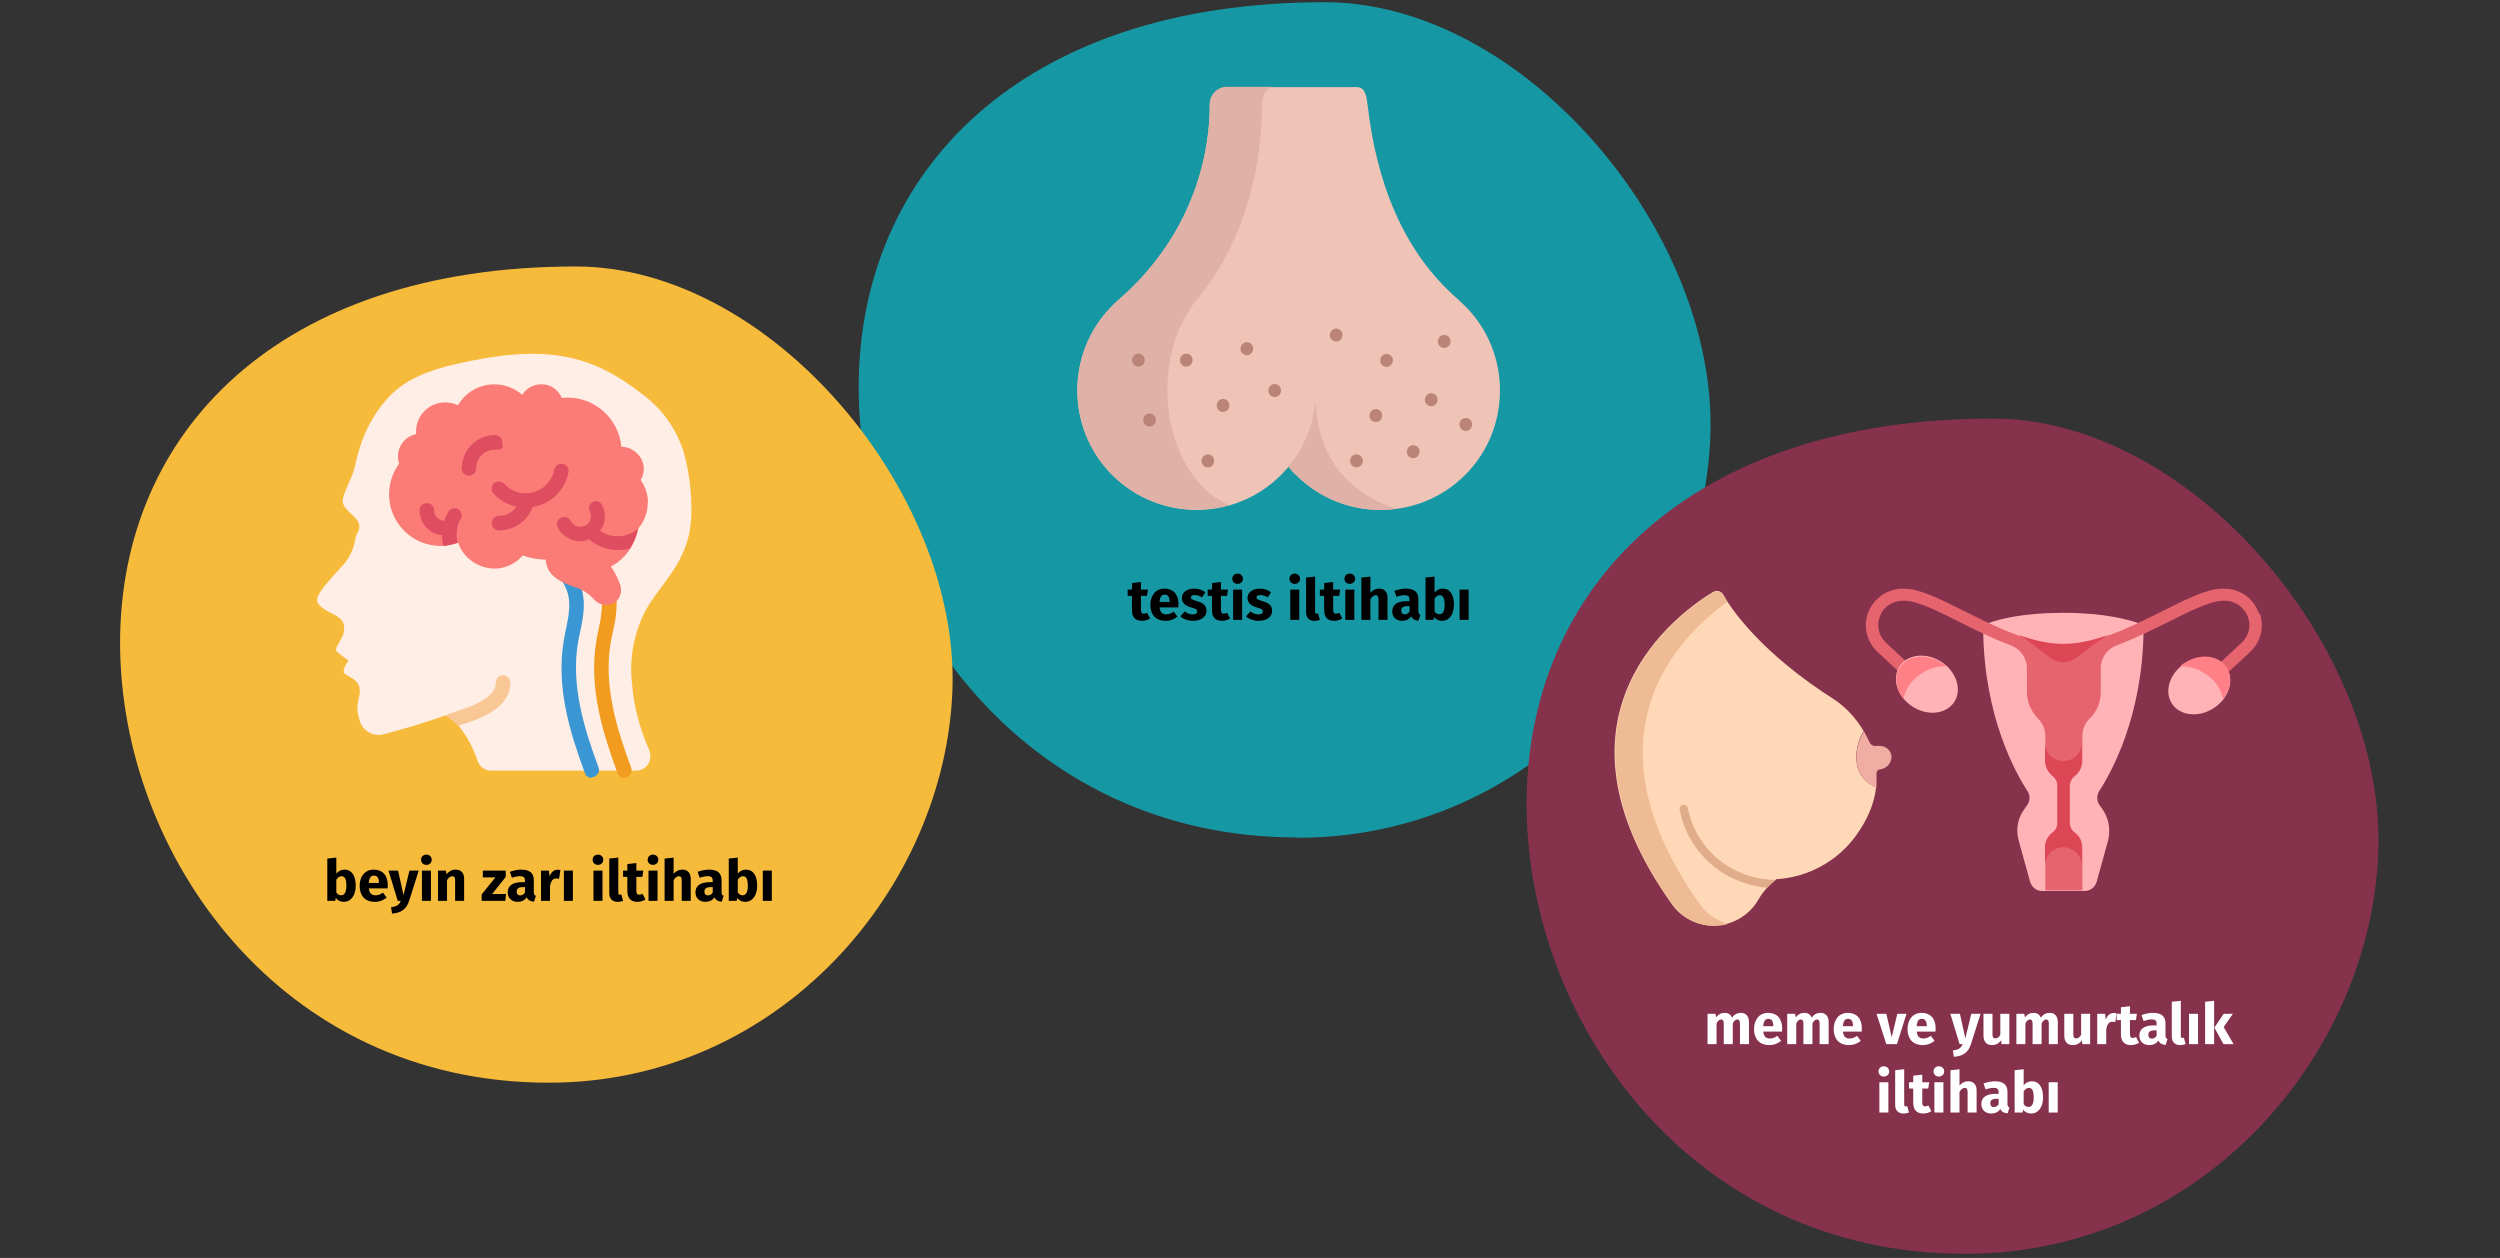<?xml version="1.0" encoding="UTF-8"?>
<svg xmlns="http://www.w3.org/2000/svg" id="Ebene_1" version="1.1" viewBox="0 0 789 397">
  <rect x="0" y="0" width="789" height="397" fill="#333333" stroke="none"/>
  <defs>
    <style>
      .st0 {
        fill: #ba8479;
      }

      .st1 {
        fill: #ffb3b7;
      }

      .st2 {
        fill: #fff;
      }

      .st3 {
        fill: #dc4655;
      }

      .st4 {
        fill: #f29c1f;
      }

      .st5 {
        fill: #1598a4;
      }

      .st6 {
        fill: #efbb95;
      }

      .st7 {
        fill: #ffd8b7;
      }

      .st8 {
        fill: #f9c795;
      }

      .st9 {
        fill: #e6646e;
      }

      .st10 {
        fill: #df4d60;
      }

      .st11 {
        fill: #ffeee6;
      }

      .st12 {
        fill: #efc3b6;
      }

      .st13 {
        fill: #3b97d3;
      }

      .st14 {
        fill: #fb7b76;
      }

      .st15 {
        fill: #efada3;
      }

      .st16 {
        fill: #f7bb3c;
      }

      .st17 {
        fill: #e0ac89;
      }

      .st18 {
        fill: #ff8087;
      }

      .st19 {
        fill: #87324c;
      }

      .st20 {
        fill: #e0b1a6;
      }
    </style>
  </defs>
  <g id="Ebene_11" data-name="Ebene_1">
    <g id="Group-25">
      <path id="Oval-Copy-28" class="st5" d="M409.5,264.4c74.8,0,128.2-63.2,130.3-127.2S480.8.7,418.1.7c-96.1,0-147.1,53.6-147.1,121.6s51.3,142,138.4,142l.1.1Z"></path>
    </g>
    <g id="Group-25-2">
      <path id="Oval-Copy-28-2" class="st16" d="M173.2,341.7c73.1,0,125.3-61.8,127.4-124.3,2-62.5-57.6-133.3-118.9-133.3-94,0-143.8,52.4-143.8,118.8s50.2,138.8,135.3,138.8h-0Z"></path>
    </g>
    <g id="Group-26">
      <path id="Oval-Copy-29" class="st19" d="M620.3,395.7c74.8,0,128.2-63.2,130.3-127.2s-59-136.4-121.7-136.4c-96.1,0-147.1,53.6-147.1,121.6s51.3,142,138.4,142h.1Z"></path>
    </g>
    <g id="Page-1">
      <g id="_x30_21---Brain-Profile">
        <path id="Shape" class="st11" d="M204.8,236.7c.7,1.4.6,3.1-.2,4.4s-2.3,2.1-3.8,2.1h-45.8c-2,0-3.7-1.3-4.3-3.1-1.3-4-3.3-7.7-5.9-11-1.2-1.4-2.6-2.5-4.2-3.3h-.1c-6.5,2.3-13.1,4.3-19.7,6-3.3.7-6.5-1.3-7.3-4.5-1.9-5.6.7-7.1-.1-10.5-.6-2.3-2.8-2.9-4.5-4.1-1.4-1,1.1-4.2,1.1-4.2,0,0-2.7-2-3.6-2.8-1-.8.4-2.2,1.7-4.9.5-1.1.7-2.4.4-3.7-.5-2.5-4.1-3.4-6-4.7-3.8-2.8-4-3.5,5.9-14.2,2.1-2.4,3.4-5.4,3.8-8.5.2-1.1,1.3-2.2,1.2-3.5,0-3.2-4.7-4.6-5.2-7.7-.3-2.5,2.8-6.9,3.8-11.3.6-2.7,1.3-5.3,2.2-7.9,1.9-5.2,4.8-10,8.6-14.1,5.6-5.9,13.3-8.5,21.1-10.3,28.6-6.6,42.9-3,59.2,9.8,6.1,4.6,10.6,11,12.8,18.4,1.6,6.1,2.4,12.3,2.3,18.6-.2,16.7-10.8,22.5-15.6,33.3-2.9,6.7-4,13.9-3.1,21.2.6,7.1,2.5,14.1,5.5,20.7h0l-.2-.2Z"></path>
        <path id="Shape-2" class="st4" d="M197,245.5c-1,0-1.8-.6-2.1-1.5-4.6-12.5-9.3-27.1-6.6-42.3.2-1,.4-2,.6-3.1.6-2.5,1-5.1,1.1-7.8v-6.6c0-1.3,1-2.3,2.3-2.3s2.3,1,2.3,2.3v6.6c0,2.9-.5,5.9-1.2,8.7-.2,1-.4,2-.6,2.9-2.5,14,2,28,6.4,39.9.3.7.2,1.5-.3,2.1s-1.1,1-1.9,1v.1Z"></path>
        <path id="Shape-3" class="st13" d="M186.7,245.5c-1,0-1.8-.6-2.1-1.5-4.6-12.5-9.3-27.1-6.6-42.3.2-1,.4-2,.6-3.1,1.2-5.7,2.3-11-2.1-16.4-.5-.6-.7-1.5-.4-2.3s1-1.3,1.8-1.5,1.6.2,2.1.8c5.8,7.1,4.4,14.1,3.1,20.2-.2,1-.4,2-.6,2.9-2.5,14,2,28,6.4,39.9.3.7.2,1.5-.3,2.1-.4.6-1.1,1-1.9,1h0v.2Z"></path>
        <path id="Shape-4" class="st8" d="M161.1,215.3c.1,5.7-4.7,10.1-14.5,13.1-.4.1-1.1.4-2,.7-1.2-1.4-2.6-2.5-4.2-3.3.6-.2,1.1-.4,1.6-.6,1.5-.5,2.6-.9,3.2-1.1,7.4-2.3,11.4-5.4,11.3-8.7,0-1.3,1-2.3,2.2-2.3s2.3,1,2.3,2.2h0l.1 0Z"></path>
        <path id="Shape-5" class="st14" d="M204.4,158.9c0,2.8-1,5.5-2.8,7.7h0c0,.2-.1.3-.2.4h0c-.4,2.2-1.3,4.3-2.5,6.2-1.5,2.3-3.6,4.3-6.1,5.6,1.3,1.8,2.3,3.9,3,6,.2.5.2,1,.2,1.5,0,1.9-1.1,3.6-2.9,4.3-2,.8-4.2.2-5.6-1.4-1.5-1.7-3.4-3-5.6-3.7-7.1-2.4-9.3-4.8-9.7-8.9h-.1c-2.4,0-4.9-.5-7.1-1.3-2.8,3.2-7.1,4.8-11.3,3.9s-7.7-3.8-9.1-7.9h0c-1.4.5-2.9.8-4.5,1h-1.1c-6.1,0-11.7-3.5-14.5-9-2.7-5.5-2.2-12,1.5-17-.3-.7-.4-1.5-.4-2.3,0-3.4,2.4-6.3,5.7-7v-.8c0-5.1,4.1-9.2,9.2-9.2,1.4,0,2.7.3,4,.9,2.4-4.1,6.8-6.6,11.5-6.6,3.3,0,6.4,1.2,8.8,3.3,1.4-2.2,3.9-3.5,6.6-3.3s4.9,1.9,5.9,4.3c.6,0,1.3-.1,1.9-.1,8.8,0,16.1,6.8,16.9,15.5h0c2.5,0,4.8,1.4,6.1,3.5s1.3,4.8,0,7c1.5,2.1,2.3,4.6,2.3,7.1h0l-.1.3Z"></path>
        <g>
          <path id="Shape-6" class="st10" d="M144.3,166.9c-.1.6-.2,1.3-.2,1.9,0,.8.1,1.7.3,2.5-1.4.5-2.9.8-4.5,1-.3-1.1-.4-2.2-.4-3.4-4-.4-7.1-3.8-7.1-7.8,0-1.3,1-2.3,2.3-2.3.6,0,1.2.2,1.6.6.4.4.7,1,.7,1.6h0c0,1.9,1.5,3.3,3.2,3.4.3-1,.8-2,1.3-2.9.7-1.1,2.1-1.4,3.1-.8s1.4,2.1.8,3.1c-.6.9-1,2-1.2,3.1h0l.1-0Z"></path>
          <path id="Shape-7" class="st10" d="M201.5,166.6c0,.1-.1.2-.2.3h0c-.4,2.2-1.3,4.3-2.5,6.2-1.2.4-2.5.5-3.7.5-2.3,0-4.5-.5-6.5-1.6-1-.5-1.9-1.1-2.7-1.8-.9.4-1.9.6-2.8.6-3,0-5.8-1.7-7.1-4.4-.3-.5-.3-1.2-.1-1.7.2-.6.6-1,1.2-1.3,1.1-.6,2.5-.1,3,1,.7,1.4,2.3,2.1,3.8,1.8s2.6-1.7,2.6-3.3c0-.5-.1-1.1-.4-1.5-.5-1.1,0-2.5,1-3,.5-.3,1.2-.3,1.7-.1s1,.6,1.3,1.2c.5,1.1.8,2.3.8,3.5,0,1.6-.5,3.2-1.5,4.5.4.2.7.5,1.1.7,3.6,1.8,7.9,1.2,10.9-1.4h0l.1-.2Z"></path>
          <path id="Shape-8" class="st10" d="M158.5,139.6c0-1.3-1-2.3-2.3-2.3-5.8,0-10.4,4.7-10.5,10.5,0,1.3,1,2.3,2.3,2.3s2.3-1,2.3-2.3c0-3.3,2.6-5.9,5.9-5.9s2.3-1,2.3-2.3Z"></path>
          <path id="Shape-9" class="st10" d="M168.2,160c5.7-.9,10.1-5.3,11.2-10.9.2-.8-.1-1.6-.7-2.2-.6-.5-1.5-.7-2.3-.4s-1.3.9-1.5,1.8c-.4,2.3-1.8,4.4-3.8,5.8-3.8,2.5-8.8,2-12-1.4-.8-.9-2.3-1-3.2-.2s-1,2.3-.2,3.2c1.9,2.1,4.5,3.6,7.3,4.2-1.3,1.8-3.3,2.9-5.5,2.9-1.3,0-2.3,1-2.3,2.3s1,2.3,2.3,2.3c4.7,0,8.9-2.9,10.6-7.3h0l.1-.1Z"></path>
        </g>
      </g>
    </g>
    <g>
      <path class="st7" d="M560.5,277.6c-2.3,1.8-4.2,3.9-5.6,6.4-2.9,5-8.3,8.1-14.1,8.1-5.3,0-10.2-2.5-13.2-6.8-42.8-60.1,2.6-92.2,13.1-98.5,1-.6,2.4-.3,3,.7h0c2.8,4.9,12.1,18.6,35.4,33.4,3.7,2.5,6.9,6.1,9.1,9.9-1.5,1.7-6.1,13.3,3.9,17.7-.6,5.3-2.8,10.3-6.4,15.3-5.9,8.1-15.2,13.1-25.2,13.7h0v.1Z"></path>
      <path class="st6" d="M544.7,291.4c-3.3-1.1-6.2-3.2-8.2-6-38.2-53.7-6.1-85,8.7-95.5-.5-.8-1-1.6-1.3-2.2-.6-1-2-1.4-3-.8h0c-10.5,6.3-55.9,38.3-13.1,98.5,4,5.6,11,8.1,17.6,6.2-.2,0-.4-.1-.6-.2h-.1Z"></path>
      <path class="st15" d="M596.9,239.1c0,1.7-1.5,3.5-3.5,3.7-.7,0-1.2.6-1.2,1.3.1,1.5,0,3,0,4.5-10-4.4-5.5-15.9-3.9-17.7.6,1.1,1.2,2.2,1.7,3.3.4.9,1.3,1.4,2.3,1.2h.9c2.1,0,3.8,1.6,3.8,3.7h-.1Z"></path>
      <path class="st17" d="M532.7,255.1c-.1-.7-.8-1.2-1.5-1.1s-1.2.8-1.1,1.5h0c1.5,8.2,6.5,15.4,13.5,19.9,4.3,2.7,9.1,4.3,14.1,4.8.8-.9,1.7-1.7,2.7-2.5-5.4,0-10.7-1.6-15.3-4.5-6.5-4.1-11-10.7-12.4-18.2v.1Z"></path>
    </g>
    <g>
      <path class="st12" d="M462.8,97c-.8-.8-1.7-1.6-2.5-2.4-18-15.5-26.025-38.051-28.7-61.6-.711-6.259-2.5-5.5-5.5-5.5h-38.8c-3.1,0-5.5,2.5-5.5,5.5,0,23.8-10.7,46.1-28.7,61.6-.9.7-1.7,1.5-2.5,2.4-14.2,14.6-14.1,38.2.2,52.7,14.7,14.9,38.7,15,53.5.2.8-.8,1.6-1.7,2.4-2.6.7.9,1.5,1.8,2.4,2.6,14.8,14.8,38.8,14.7,53.5-.2,14.3-14.5,14.4-38.1.2-52.7Z"></path>
      <path class="st20" d="M387.3,27.4h15c-2.2,0-4,2.5-4,5.5,0,11.9-1.9,23.4-5.4,33.9s-8.7,20-15.1,27.7c-.6.7-1.2,1.5-1.8,2.4-10.2,14.6-10.1,38.2.2,52.7,3.4,4.8,7.5,8.1,11.8,9.8-12.8,3.6-27.2.4-37.2-9.8-14.3-14.5-14.4-38.1-.2-52.7.8-.8,1.6-1.6,2.5-2.4,9-7.8,16.2-17.2,21.1-27.7s7.6-22,7.6-33.9c0-3.1,2.5-5.5,5.5-5.5v-0Z"></path>
      <g>
        <path class="st0" d="M415.2,126.1c0-1,.1-1.9.1-2.9,0,0-.1,1.1-.1,2.9Z"></path>
        <path class="st20" d="M440.7,160.6c-23.1-7.4-25.5-27-25.5-34.5-.6,8-3.7,15.3-8.6,21.2.7.9,1.5,1.8,2.4,2.6,8.7,8.7,20.5,12.2,31.7,10.7Z"></path>
      </g>
      <g>
        <path class="st0" d="M455.8,109.8c-1.1,0-2-.9-2-2h0c0-1.2.9-2.1,2-2.1s2,.9,2,2h0c0,1.2-.9,2.1-2,2.1Z"></path>
        <path class="st0" d="M437.6,115.8c-1.1,0-2-.9-2-2h0c0-1.2.9-2.1,2-2.1s2,.9,2,2h0c0,1.2-.9,2.1-2,2.1Z"></path>
        <path class="st0" d="M451.7,128.2c-1.1,0-2-.9-2-2h0c0-1.2.9-2.1,2-2.1s2,.9,2,2h0c0,1.2-.9,2.1-2,2.1Z"></path>
        <path class="st0" d="M446,144.6c-1.1,0-2-.9-2-2h0c0-1.2.9-2.1,2-2.1s2,.9,2,2h0c0,1.2-.9,2.1-2,2.1Z"></path>
        <path class="st0" d="M428.1,147.5c-1.1,0-2-.9-2-2h0c0-1.2.9-2.1,2-2.1s2,.9,2,2h0c0,1.2-.9,2.1-2,2.1Z"></path>
        <path class="st0" d="M462.6,136c-1.1,0-2-.9-2-2h0c0-1.2.9-2.1,2-2.1s2,.9,2,2h0c0,1.2-.9,2.1-2,2.1Z"></path>
        <path class="st0" d="M421.7,107.8c-1.1,0-2-.9-2-2h0c0-1.2.9-2.1,2-2.1s2,.9,2,2h0c0,1.2-.9,2.1-2,2.1Z"></path>
        <path class="st0" d="M402.3,125.3c-1.1,0-2-.9-2-2h0c0-1.2.9-2.1,2-2.1s2,.9,2,2h0c0,1.2-.9,2.1-2,2.1Z"></path>
        <path class="st0" d="M359.3,115.7c-1.1,0-2-.9-2-2h0c0-1.2.9-2.1,2-2.1s2,.9,2,2h0c0,1.2-.9,2.1-2,2.1Z"></path>
        <path class="st0" d="M434.2,133.2c-1.1,0-2-.9-2-2h0c0-1.2.9-2.1,2-2.1s2,.9,2,2h0c0,1.2-.9,2.1-2,2.1Z"></path>
        <path class="st0" d="M386,130c-1.1,0-2-.9-2-2h0c0-1.2.9-2.1,2-2.1s2,.9,2,2h0c0,1.2-.9,2.1-2,2.1Z"></path>
        <path class="st0" d="M374.4,115.7c-1.1,0-2-.9-2-2h0c0-1.2.9-2.1,2-2.1s2,.9,2,2h0c0,1.2-.9,2.1-2,2.1Z"></path>
        <path class="st0" d="M393.5,112.1c-1.1,0-2-.9-2-2h0c0-1.2.9-2.1,2-2.1s2,.9,2,2h0c0,1.2-.9,2.1-2,2.1Z"></path>
        <path class="st0" d="M381.2,147.5c-1.1,0-2-.9-2-2h0c0-1.2.9-2.1,2-2.1s2,.9,2,2h0c0,1.2-.9,2.1-2,2.1Z"></path>
        <path class="st0" d="M362.8,134.6c-1.1,0-2-.9-2-2h0c0-1.2.9-2.1,2-2.1s2,.9,2,2h0c0,1.2-.9,2.1-2,2.1Z"></path>
      </g>
    </g>
    <g>
      <path class="st1" d="M657.9,281.2c1.8,0,3.3-1.2,3.8-2.9l3.6-13c.9-3.5.2-7.2-1.9-10.1l-.7-1c-1-1.3-1.1-3.1-.2-4.5,3.8-5.9,13.6-23.3,14-50.4,0-1.2-.7-2.3-1.8-2.7-3.2-1.1-10.8-3.2-23.5-3.2s-20.2,2-23.5,3.2c-1.1.4-1.9,1.5-1.8,2.7.4,27.1,10.2,44.6,14,50.4.9,1.4.8,3.1-.2,4.5l-.7,1c-2.2,2.9-2.9,6.6-1.9,10.1l3.6,13c.5,1.7,2,2.9,3.8,2.9h13.5-.1Z"></path>
      <path class="st9" d="M712.9,193.6c-1.5-4.4-5.3-7.4-10.1-7.8h-1.4c-4.9,0-11.4,3.3-19,7.1-9.8,4.9-20.9,10.5-31.2,10.5s-21.4-5.6-31.2-10.5c-7.6-3.8-14.1-7.1-19-7.1s-1,0-1.4,0c-4.7.5-8.6,3.5-10.1,7.8-1.5,4.4-.3,9,3.1,12.2l7.3,6.8c.4.3.9.5,1.3.5s1-.2,1.4-.6c.7-.8.7-2,0-2.8l-7.3-6.8c-2.3-2.1-3.1-5.2-2.1-8.1,1-3,3.5-4.9,6.8-5.2h1.1c4,0,10.4,3.2,17.3,6.7,5.1,2.5,10.5,5.3,16.1,7.3,3.1,1.2,5.2,4,5.2,7.3v7.5c0,3.3,1.4,6.2,3.5,8.4,1.5,1.5,2.3,3.4,2.3,5.5v7.6c0,2,.9,3.8,2.4,5,.9.7,1.5,1.8,1.5,3v11.8c0,1.2-.6,2.4-1.6,3.1-1.4,1.1-2.3,2.7-2.3,4.6v13.6h11.7v-13.6c0-1.9-.9-3.6-2.3-4.6-1-.7-1.6-1.9-1.6-3.1v-11.7c0-1.2.6-2.4,1.6-3.1,1.4-1.1,2.3-2.8,2.3-4.7v-7.9c0-2.1.8-4.1,2.3-5.5,2.2-2.1,3.5-5.1,3.5-8.4v-7.5c0-3.3,2.1-6.2,5.2-7.3,5.6-2.1,11-4.8,16.1-7.3,6.8-3.4,13.3-6.7,17.3-6.7s.7,0,1.1,0c3.2.3,5.7,2.3,6.8,5.2,1,2.9.2,6-2.1,8.1l-6.8,6.3c-.8.7-.8,2-.1,2.8s2,.8,2.8.1l6.8-6.3c3.4-3.2,4.6-7.9,3.1-12.2h-.3Z"></path>
      <ellipse class="st1" cx="608.125" cy="215.928" rx="8.4" ry="10.3" transform="translate(95.139 607.447) rotate(-56.9)"></ellipse>
      <path class="st18" d="M607.5,211.9c2.2-1.2,4.6-1.7,6.8-1.6-.5-.4-.9-.8-1.5-1.1-4.7-3.1-10.6-2.5-13.2,1.4-1.9,2.9-1.3,6.9,1.1,10,.6-3.4,3-6.6,6.7-8.6l.1-.1Z"></path>
      <ellipse class="st1" cx="694.089" cy="216.436" rx="10.3" ry="8.4" transform="translate(-5.559 414.167) rotate(-33.1)"></ellipse>
      <path class="st18" d="M694.8,211.9c-2.2-1.2-4.6-1.7-6.8-1.6.5-.4.9-.8,1.5-1.1,4.7-3.1,10.6-2.5,13.2,1.4,1.9,2.9,1.3,6.9-1.1,10-.6-3.4-3-6.6-6.7-8.6l-.1-.1Z"></path>
      <g>
        <path class="st3" d="M654.7,244.9c1.4-1.1,2.3-2.8,2.3-4.7v-5.8c0,3.2-2.6,5.8-5.8,5.8s-5.8-2.6-5.8-5.8v5.5c0,2,.9,3.8,2.4,5,.9.7,1.5,1.8,1.5,3v11.8c0,1.2-.6,2.4-1.6,3.1-1.4,1.1-2.3,2.7-2.3,4.6v5.8c0-3.2,2.6-5.8,5.8-5.8s5.8,2.6,5.8,5.8v-5.8c0-1.9-.9-3.6-2.3-4.6-1-.7-1.6-1.9-1.6-3.1v-11.7c0-1.2.6-2.4,1.6-3.1l-0.0 0Z"></path>
        <path class="st3" d="M651.2,203.2c-4.6,0-9.4-1.1-14.1-2.8,7.6,4.5,9.9,8.6,14.1,8.6s6.5-4.1,14.1-8.6c-4.7,1.7-9.5,2.8-14.1,2.8Z"></path>
      </g>
    </g>
  </g>
  <g>
    <path d="M112.263,279.545c0,2.953-1.422,5.077-3.799,5.077-1.062,0-1.926-.468-2.502-1.224l-.144.918h-2.521v-13.359l2.845-.307v5.078c.576-.793,1.513-1.279,2.575-1.279,2.287,0,3.547,1.891,3.547,5.096ZM109.31,279.545c0-2.431-.648-3.007-1.548-3.007-.648,0-1.206.414-1.621,1.116v3.979c.36.576.882.918,1.495.918.99,0,1.674-.773,1.674-3.007Z"></path>
    <path d="M122.325,280.373h-5.924c.198,1.711,1.008,2.179,2.179,2.179.774,0,1.458-.27,2.287-.846l1.17,1.584c-.955.757-2.179,1.332-3.727,1.332-3.187,0-4.808-2.052-4.808-5.041,0-2.862,1.566-5.132,4.465-5.132,2.737,0,4.411,1.801,4.411,4.897,0,.307-.018.738-.054,1.026ZM119.588,278.537c-.018-1.297-.414-2.197-1.548-2.197-.955,0-1.513.612-1.639,2.323h3.187v-.126Z"></path>
    <path d="M129.11,284.334c-.756,2.413-2.377,3.817-5.384,3.979l-.306-1.998c1.873-.234,2.557-.774,3.079-1.999h-.972l-2.917-9.561h3.025l1.71,7.742,1.873-7.742h2.935l-3.043,9.578Z"></path>
    <path d="M136.255,271.335c0,.918-.702,1.62-1.693,1.62-.99,0-1.674-.702-1.674-1.62,0-.919.684-1.621,1.674-1.621.991,0,1.693.702,1.693,1.621ZM136.002,284.316h-2.845v-9.561h2.845v9.561Z"></path>
    <path d="M146.48,277.33v6.986h-2.845v-6.5c0-1.008-.342-1.278-.9-1.278-.63,0-1.152.45-1.657,1.242v6.536h-2.845v-9.561h2.485l.198,1.134c.81-.954,1.729-1.44,2.917-1.44,1.657,0,2.647,1.062,2.647,2.881Z"></path>
    <path d="M159.62,276.754l-4.321,5.402h4.412l-.252,2.16h-7.455v-2.017l4.339-5.401h-3.961v-2.143h7.238v1.998Z"></path>
    <path d="M169.124,282.714l-.594,1.854c-1.134-.09-1.873-.432-2.305-1.386-.684,1.062-1.747,1.439-2.881,1.439-1.909,0-3.115-1.242-3.115-2.988,0-2.089,1.584-3.223,4.483-3.223h.972v-.414c0-1.135-.45-1.477-1.621-1.477-.612,0-1.548.18-2.502.504l-.648-1.872c1.207-.45,2.521-.703,3.601-.703,2.773,0,3.961,1.171,3.961,3.386v3.709c0,.738.198,1.008.648,1.17ZM165.685,281.67v-1.692h-.702c-1.296,0-1.927.45-1.927,1.404,0,.756.414,1.206,1.116,1.206.667,0,1.17-.342,1.513-.918Z"></path>
    <path d="M176.881,274.611l-.45,2.755c-.306-.071-.54-.126-.864-.126-1.188,0-1.674.883-1.98,2.341v4.735h-2.845v-9.561h2.485l.234,1.854c.433-1.332,1.368-2.125,2.467-2.125.36,0,.648.036.954.126Z"></path>
    <path d="M180.804,284.316h-2.845v-9.561h2.845v9.561Z"></path>
    <path d="M190.398,271.335c0,.918-.702,1.62-1.692,1.62s-1.674-.702-1.674-1.62c0-.919.684-1.621,1.674-1.621s1.692.702,1.692,1.621ZM190.146,284.316h-2.845v-9.561h2.845v9.561Z"></path>
    <path d="M192.288,281.886v-10.929l2.845-.307v11.128c0,.396.145.594.486.594.198,0,.342-.036.468-.09l.559,2.017c-.433.18-1.045.323-1.729.323-1.656,0-2.629-.989-2.629-2.736Z"></path>
    <path d="M203.719,283.866c-.721.504-1.729.756-2.593.756-2.106-.018-3.133-1.206-3.133-3.456v-4.43h-1.351v-1.98h1.351v-2.07l2.845-.324v2.395h2.196l-.306,1.98h-1.891v4.394c0,.918.306,1.242.9,1.242.324,0,.647-.09,1.026-.306l.954,1.8Z"></path>
    <path d="M207.767,271.335c0,.918-.702,1.62-1.692,1.62s-1.674-.702-1.674-1.62c0-.919.684-1.621,1.674-1.621s1.692.702,1.692,1.621ZM207.515,284.316h-2.845v-9.561h2.845v9.561Z"></path>
    <path d="M217.994,277.33v6.986h-2.846v-6.5c0-1.008-.359-1.278-.9-1.278-.63,0-1.152.45-1.656,1.225v6.554h-2.845v-13.359l2.845-.288v5.113c.774-.883,1.639-1.333,2.755-1.333,1.656,0,2.647,1.062,2.647,2.881Z"></path>
    <path d="M228.378,282.714l-.594,1.854c-1.135-.09-1.872-.432-2.305-1.386-.685,1.062-1.746,1.439-2.881,1.439-1.908,0-3.115-1.242-3.115-2.988,0-2.089,1.585-3.223,4.483-3.223h.973v-.414c0-1.135-.45-1.477-1.62-1.477-.612,0-1.549.18-2.503.504l-.648-1.872c1.206-.45,2.521-.703,3.601-.703,2.773,0,3.962,1.171,3.962,3.386v3.709c0,.738.198,1.008.647,1.17ZM224.94,281.67v-1.692h-.702c-1.297,0-1.927.45-1.927,1.404,0,.756.414,1.206,1.116,1.206.666,0,1.171-.342,1.513-.918Z"></path>
    <path d="M238.963,279.545c0,2.953-1.423,5.077-3.799,5.077-1.062,0-1.927-.468-2.503-1.224l-.145.918h-2.521v-13.359l2.845-.307v5.078c.576-.793,1.513-1.279,2.575-1.279,2.286,0,3.547,1.891,3.547,5.096ZM236.01,279.545c0-2.431-.647-3.007-1.548-3.007-.648,0-1.207.414-1.621,1.116v3.979c.36.576.883.918,1.495.918.99,0,1.674-.773,1.674-3.007Z"></path>
    <path d="M243.587,284.316h-2.845v-9.561h2.845v9.561Z"></path>
  </g>
  <g>
    <path d="M362.969,195.182c-.72.504-1.729.756-2.593.756-2.107-.018-3.133-1.206-3.133-3.457v-4.429h-1.35v-1.981h1.35v-2.07l2.845-.324v2.395h2.196l-.306,1.981h-1.891v4.393c0,.918.306,1.243.9,1.243.324,0,.648-.09,1.026-.306l.955,1.8Z"></path>
    <path d="M371.88,191.689h-5.924c.198,1.711,1.008,2.179,2.179,2.179.774,0,1.458-.27,2.287-.846l1.17,1.584c-.955.756-2.179,1.332-3.727,1.332-3.187,0-4.808-2.052-4.808-5.041,0-2.863,1.566-5.132,4.465-5.132,2.737,0,4.411,1.801,4.411,4.897,0,.306-.018.738-.054,1.026ZM369.143,189.853c-.018-1.296-.414-2.197-1.549-2.197-.954,0-1.512.612-1.638,2.323h3.187v-.126Z"></path>
    <path d="M380.411,186.936l-1.044,1.603c-.738-.468-1.531-.738-2.359-.738-.774,0-1.152.288-1.152.72,0,.504.252.72,1.962,1.225,1.891.54,2.953,1.333,2.953,3.043,0,1.98-1.873,3.15-4.249,3.15-1.657,0-3.061-.576-3.998-1.422l1.387-1.549c.72.559,1.602.937,2.539.937.864,0,1.386-.324,1.386-.9,0-.648-.288-.846-2.017-1.332-1.89-.541-2.827-1.513-2.827-2.989,0-1.638,1.495-2.917,3.907-2.917,1.386,0,2.629.45,3.511,1.17Z"></path>
    <path d="M388.223,195.182c-.72.504-1.729.756-2.593.756-2.107-.018-3.133-1.206-3.133-3.457v-4.429h-1.35v-1.981h1.35v-2.07l2.845-.324v2.395h2.196l-.306,1.981h-1.89v4.393c0,.918.306,1.243.9,1.243.324,0,.648-.09,1.026-.306l.955,1.8Z"></path>
    <path d="M392.271,182.65c0,.918-.702,1.621-1.693,1.621-.99,0-1.674-.702-1.674-1.621s.684-1.621,1.674-1.621c.991,0,1.693.702,1.693,1.621ZM392.019,195.632h-2.845v-9.561h2.845v9.561Z"></path>
    <path d="M401.128,186.936l-1.044,1.603c-.738-.468-1.53-.738-2.358-.738-.774,0-1.152.288-1.152.72,0,.504.252.72,1.962,1.225,1.891.54,2.953,1.333,2.953,3.043,0,1.98-1.872,3.15-4.249,3.15-1.656,0-3.061-.576-3.997-1.422l1.387-1.549c.72.559,1.602.937,2.538.937.864,0,1.387-.324,1.387-.9,0-.648-.288-.846-2.017-1.332-1.89-.541-2.827-1.513-2.827-2.989,0-1.638,1.495-2.917,3.907-2.917,1.387,0,2.629.45,3.511,1.17Z"></path>
    <path d="M410.307,182.65c0,.918-.702,1.621-1.692,1.621s-1.675-.702-1.675-1.621.685-1.621,1.675-1.621,1.692.702,1.692,1.621ZM410.055,195.632h-2.845v-9.561h2.845v9.561Z"></path>
    <path d="M412.195,193.202v-10.929l2.845-.306v11.127c0,.396.145.594.486.594.198,0,.342-.036.468-.09l.559,2.017c-.433.18-1.045.324-1.729.324-1.656,0-2.629-.99-2.629-2.736Z"></path>
    <path d="M423.628,195.182c-.721.504-1.729.756-2.593.756-2.106-.018-3.133-1.206-3.133-3.457v-4.429h-1.351v-1.981h1.351v-2.07l2.845-.324v2.395h2.196l-.306,1.981h-1.891v4.393c0,.918.306,1.243.9,1.243.324,0,.647-.09,1.026-.306l.954,1.8Z"></path>
    <path d="M427.676,182.65c0,.918-.702,1.621-1.692,1.621s-1.674-.702-1.674-1.621.684-1.621,1.674-1.621,1.692.702,1.692,1.621ZM427.424,195.632h-2.845v-9.561h2.845v9.561Z"></path>
    <path d="M437.901,188.646v6.986h-2.845v-6.5c0-1.008-.359-1.278-.899-1.278-.631,0-1.152.45-1.657,1.225v6.554h-2.845v-13.36l2.845-.288v5.113c.774-.882,1.639-1.333,2.755-1.333,1.656,0,2.646,1.062,2.646,2.881Z"></path>
    <path d="M448.288,194.03l-.595,1.854c-1.134-.09-1.872-.432-2.305-1.386-.685,1.062-1.746,1.44-2.881,1.44-1.908,0-3.115-1.242-3.115-2.988,0-2.089,1.585-3.223,4.483-3.223h.973v-.414c0-1.134-.45-1.477-1.62-1.477-.612,0-1.549.18-2.503.504l-.648-1.873c1.206-.45,2.521-.703,3.602-.703,2.772,0,3.961,1.17,3.961,3.385v3.709c0,.738.198,1.008.648,1.17ZM444.849,192.985v-1.692h-.702c-1.297,0-1.927.45-1.927,1.404,0,.756.414,1.207,1.116,1.207.666,0,1.171-.342,1.513-.918Z"></path>
    <path d="M458.872,190.861c0,2.953-1.423,5.077-3.799,5.077-1.062,0-1.927-.468-2.503-1.224l-.145.918h-2.521v-13.36l2.845-.306v5.078c.576-.792,1.513-1.279,2.575-1.279,2.286,0,3.547,1.891,3.547,5.096ZM455.919,190.861c0-2.431-.648-3.007-1.548-3.007-.648,0-1.207.414-1.621,1.116v3.979c.36.576.883.918,1.495.918.99,0,1.674-.774,1.674-3.007Z"></path>
    <path d="M463.495,195.632h-2.845v-9.561h2.845v9.561Z"></path>
  </g>
  <g>
    <path class="st2" d="M551.977,322.535v6.986h-2.845v-6.5c0-1.009-.378-1.278-.811-1.278-.612,0-1.044.45-1.458,1.242v6.536h-2.845v-6.5c0-1.009-.379-1.278-.811-1.278-.595,0-1.044.45-1.459,1.242v6.536h-2.845v-9.562h2.485l.198,1.117c.737-.937,1.602-1.423,2.772-1.423,1.062,0,1.891.54,2.251,1.513.756-1.009,1.638-1.513,2.862-1.513,1.477,0,2.503,1.062,2.503,2.881Z"></path>
    <path class="st2" d="M562.397,325.578h-5.924c.197,1.711,1.008,2.179,2.179,2.179.773,0,1.458-.271,2.286-.847l1.171,1.585c-.955.756-2.179,1.332-3.728,1.332-3.187,0-4.808-2.053-4.808-5.041,0-2.863,1.566-5.132,4.466-5.132,2.736,0,4.411,1.801,4.411,4.897,0,.306-.019.738-.054,1.026ZM559.66,323.741c-.018-1.296-.414-2.196-1.549-2.196-.954,0-1.512.612-1.638,2.322h3.187v-.126Z"></path>
    <path class="st2" d="M577.122,322.535v6.986h-2.845v-6.5c0-1.009-.378-1.278-.811-1.278-.612,0-1.044.45-1.458,1.242v6.536h-2.845v-6.5c0-1.009-.379-1.278-.811-1.278-.595,0-1.044.45-1.459,1.242v6.536h-2.845v-9.562h2.485l.198,1.117c.737-.937,1.602-1.423,2.772-1.423,1.062,0,1.891.54,2.251,1.513.756-1.009,1.638-1.513,2.862-1.513,1.477,0,2.503,1.062,2.503,2.881Z"></path>
    <path class="st2" d="M587.543,325.578h-5.924c.197,1.711,1.008,2.179,2.179,2.179.773,0,1.458-.271,2.286-.847l1.171,1.585c-.955.756-2.179,1.332-3.728,1.332-3.187,0-4.808-2.053-4.808-5.041,0-2.863,1.566-5.132,4.466-5.132,2.736,0,4.411,1.801,4.411,4.897,0,.306-.019.738-.054,1.026ZM584.806,323.741c-.018-1.296-.414-2.196-1.549-2.196-.954,0-1.512.612-1.638,2.322h3.187v-.126Z"></path>
    <path class="st2" d="M598.684,329.521h-3.367l-3.079-9.562h3.097l1.692,7.4,1.765-7.4h2.899l-3.007,9.562Z"></path>
    <path class="st2" d="M610.834,325.578h-5.924c.198,1.711,1.009,2.179,2.179,2.179.774,0,1.459-.271,2.287-.847l1.17,1.585c-.954.756-2.179,1.332-3.727,1.332-3.188,0-4.808-2.053-4.808-5.041,0-2.863,1.566-5.132,4.465-5.132,2.737,0,4.411,1.801,4.411,4.897,0,.306-.018.738-.054,1.026ZM608.098,323.741c-.019-1.296-.414-2.196-1.549-2.196-.954,0-1.513.612-1.639,2.322h3.188v-.126Z"></path>
    <path class="st2" d="M622.028,329.539c-.756,2.413-2.376,3.817-5.383,3.979l-.307-1.998c1.873-.234,2.557-.774,3.079-1.999h-.973l-2.916-9.562h3.024l1.711,7.743,1.872-7.743h2.935l-3.043,9.579Z"></path>
    <path class="st2" d="M634.144,329.521h-2.467l-.126-1.207c-.702,1.009-1.639,1.513-2.898,1.513-1.783,0-2.665-1.152-2.665-3.007v-6.86h2.845v6.5c0,.973.324,1.261.918,1.261.595,0,1.135-.396,1.549-1.116v-6.645h2.845v9.562Z"></path>
    <path class="st2" d="M649.444,322.535v6.986h-2.845v-6.5c0-1.009-.379-1.278-.811-1.278-.612,0-1.044.45-1.458,1.242v6.536h-2.846v-6.5c0-1.009-.378-1.278-.81-1.278-.595,0-1.045.45-1.459,1.242v6.536h-2.845v-9.562h2.484l.198,1.117c.738-.937,1.603-1.423,2.773-1.423,1.062,0,1.891.54,2.25,1.513.757-1.009,1.639-1.513,2.863-1.513,1.477,0,2.503,1.062,2.503,2.881Z"></path>
    <path class="st2" d="M659.648,329.521h-2.467l-.126-1.207c-.702,1.009-1.639,1.513-2.898,1.513-1.783,0-2.665-1.152-2.665-3.007v-6.86h2.845v6.5c0,.973.324,1.261.918,1.261.595,0,1.135-.396,1.549-1.116v-6.645h2.845v9.562Z"></path>
    <path class="st2" d="M668.018,319.816l-.45,2.755c-.306-.072-.54-.126-.864-.126-1.188,0-1.674.882-1.98,2.341v4.735h-2.845v-9.562h2.484l.234,1.855c.433-1.333,1.368-2.125,2.467-2.125.36,0,.648.036.954.126Z"></path>
    <path class="st2" d="M675.092,329.071c-.721.504-1.729.756-2.593.756-2.106-.018-3.133-1.206-3.133-3.457v-4.429h-1.351v-1.981h1.351v-2.07l2.845-.324v2.395h2.196l-.306,1.981h-1.891v4.393c0,.919.306,1.243.9,1.243.324,0,.647-.091,1.026-.307l.954,1.801Z"></path>
    <path class="st2" d="M684.075,327.919l-.595,1.854c-1.134-.09-1.872-.433-2.305-1.387-.685,1.062-1.746,1.44-2.881,1.44-1.908,0-3.115-1.242-3.115-2.988,0-2.089,1.585-3.224,4.483-3.224h.973v-.414c0-1.134-.45-1.477-1.62-1.477-.612,0-1.549.181-2.503.505l-.648-1.873c1.206-.45,2.521-.702,3.602-.702,2.772,0,3.961,1.17,3.961,3.385v3.709c0,.738.198,1.009.648,1.171ZM680.636,326.874v-1.692h-.702c-1.297,0-1.927.45-1.927,1.404,0,.757.414,1.207,1.116,1.207.666,0,1.171-.343,1.513-.919Z"></path>
    <path class="st2" d="M685.422,327.091v-10.93l2.845-.306v11.127c0,.396.145.595.486.595.198,0,.342-.036.468-.091l.559,2.017c-.433.181-1.045.324-1.729.324-1.656,0-2.629-.99-2.629-2.736Z"></path>
    <path class="st2" d="M693.702,329.521h-2.845v-9.562h2.845v9.562Z"></path>
    <path class="st2" d="M698.778,329.521h-2.845v-13.36l2.845-.306v13.666ZM701.785,324.155l3.133,5.366h-3.204l-2.846-5.222,2.917-4.34h2.899l-2.899,4.195Z"></path>
    <path class="st2" d="M596.226,338.14c0,.918-.702,1.62-1.692,1.62s-1.675-.702-1.675-1.62c0-.919.685-1.621,1.675-1.621s1.692.702,1.692,1.621ZM595.974,351.121h-2.845v-9.561h2.845v9.561Z"></path>
    <path class="st2" d="M598.115,348.69v-10.93l2.845-.306v11.127c0,.396.144.595.486.595.197,0,.342-.036.468-.09l.559,2.017c-.433.18-1.045.323-1.729.323-1.657,0-2.629-.99-2.629-2.736Z"></path>
    <path class="st2" d="M609.547,350.671c-.721.504-1.729.756-2.593.756-2.107-.018-3.134-1.206-3.134-3.457v-4.429h-1.35v-1.98h1.35v-2.071l2.846-.323v2.395h2.196l-.307,1.98h-1.89v4.394c0,.918.306,1.242.899,1.242.324,0,.648-.09,1.026-.307l.955,1.801Z"></path>
    <path class="st2" d="M613.596,338.14c0,.918-.702,1.62-1.693,1.62-.99,0-1.674-.702-1.674-1.62,0-.919.684-1.621,1.674-1.621.991,0,1.693.702,1.693,1.621ZM613.343,351.121h-2.845v-9.561h2.845v9.561Z"></path>
    <path class="st2" d="M623.821,344.135v6.986h-2.845v-6.5c0-1.008-.36-1.278-.9-1.278-.631,0-1.152.45-1.657,1.225v6.554h-2.845v-13.36l2.845-.288v5.114c.774-.883,1.639-1.333,2.755-1.333,1.656,0,2.647,1.062,2.647,2.881Z"></path>
    <path class="st2" d="M634.206,349.519l-.594,1.854c-1.135-.09-1.872-.432-2.305-1.387-.685,1.062-1.746,1.44-2.881,1.44-1.908,0-3.115-1.242-3.115-2.988,0-2.089,1.585-3.224,4.483-3.224h.973v-.414c0-1.134-.45-1.476-1.62-1.476-.612,0-1.549.18-2.503.504l-.648-1.873c1.206-.45,2.521-.702,3.601-.702,2.773,0,3.962,1.171,3.962,3.385v3.71c0,.738.198,1.008.647,1.17ZM630.768,348.475v-1.692h-.702c-1.297,0-1.927.45-1.927,1.404,0,.756.414,1.206,1.116,1.206.666,0,1.171-.342,1.513-.918Z"></path>
    <path class="st2" d="M644.791,346.35c0,2.953-1.423,5.077-3.799,5.077-1.062,0-1.927-.468-2.503-1.224l-.145.918h-2.521v-13.36l2.845-.306v5.077c.576-.792,1.513-1.278,2.575-1.278,2.286,0,3.547,1.891,3.547,5.096ZM641.838,346.35c0-2.431-.647-3.007-1.548-3.007-.648,0-1.207.414-1.621,1.116v3.979c.36.576.883.918,1.495.918.99,0,1.674-.774,1.674-3.007Z"></path>
    <path class="st2" d="M649.414,351.121h-2.845v-9.561h2.845v9.561Z"></path>
  </g>
</svg>
